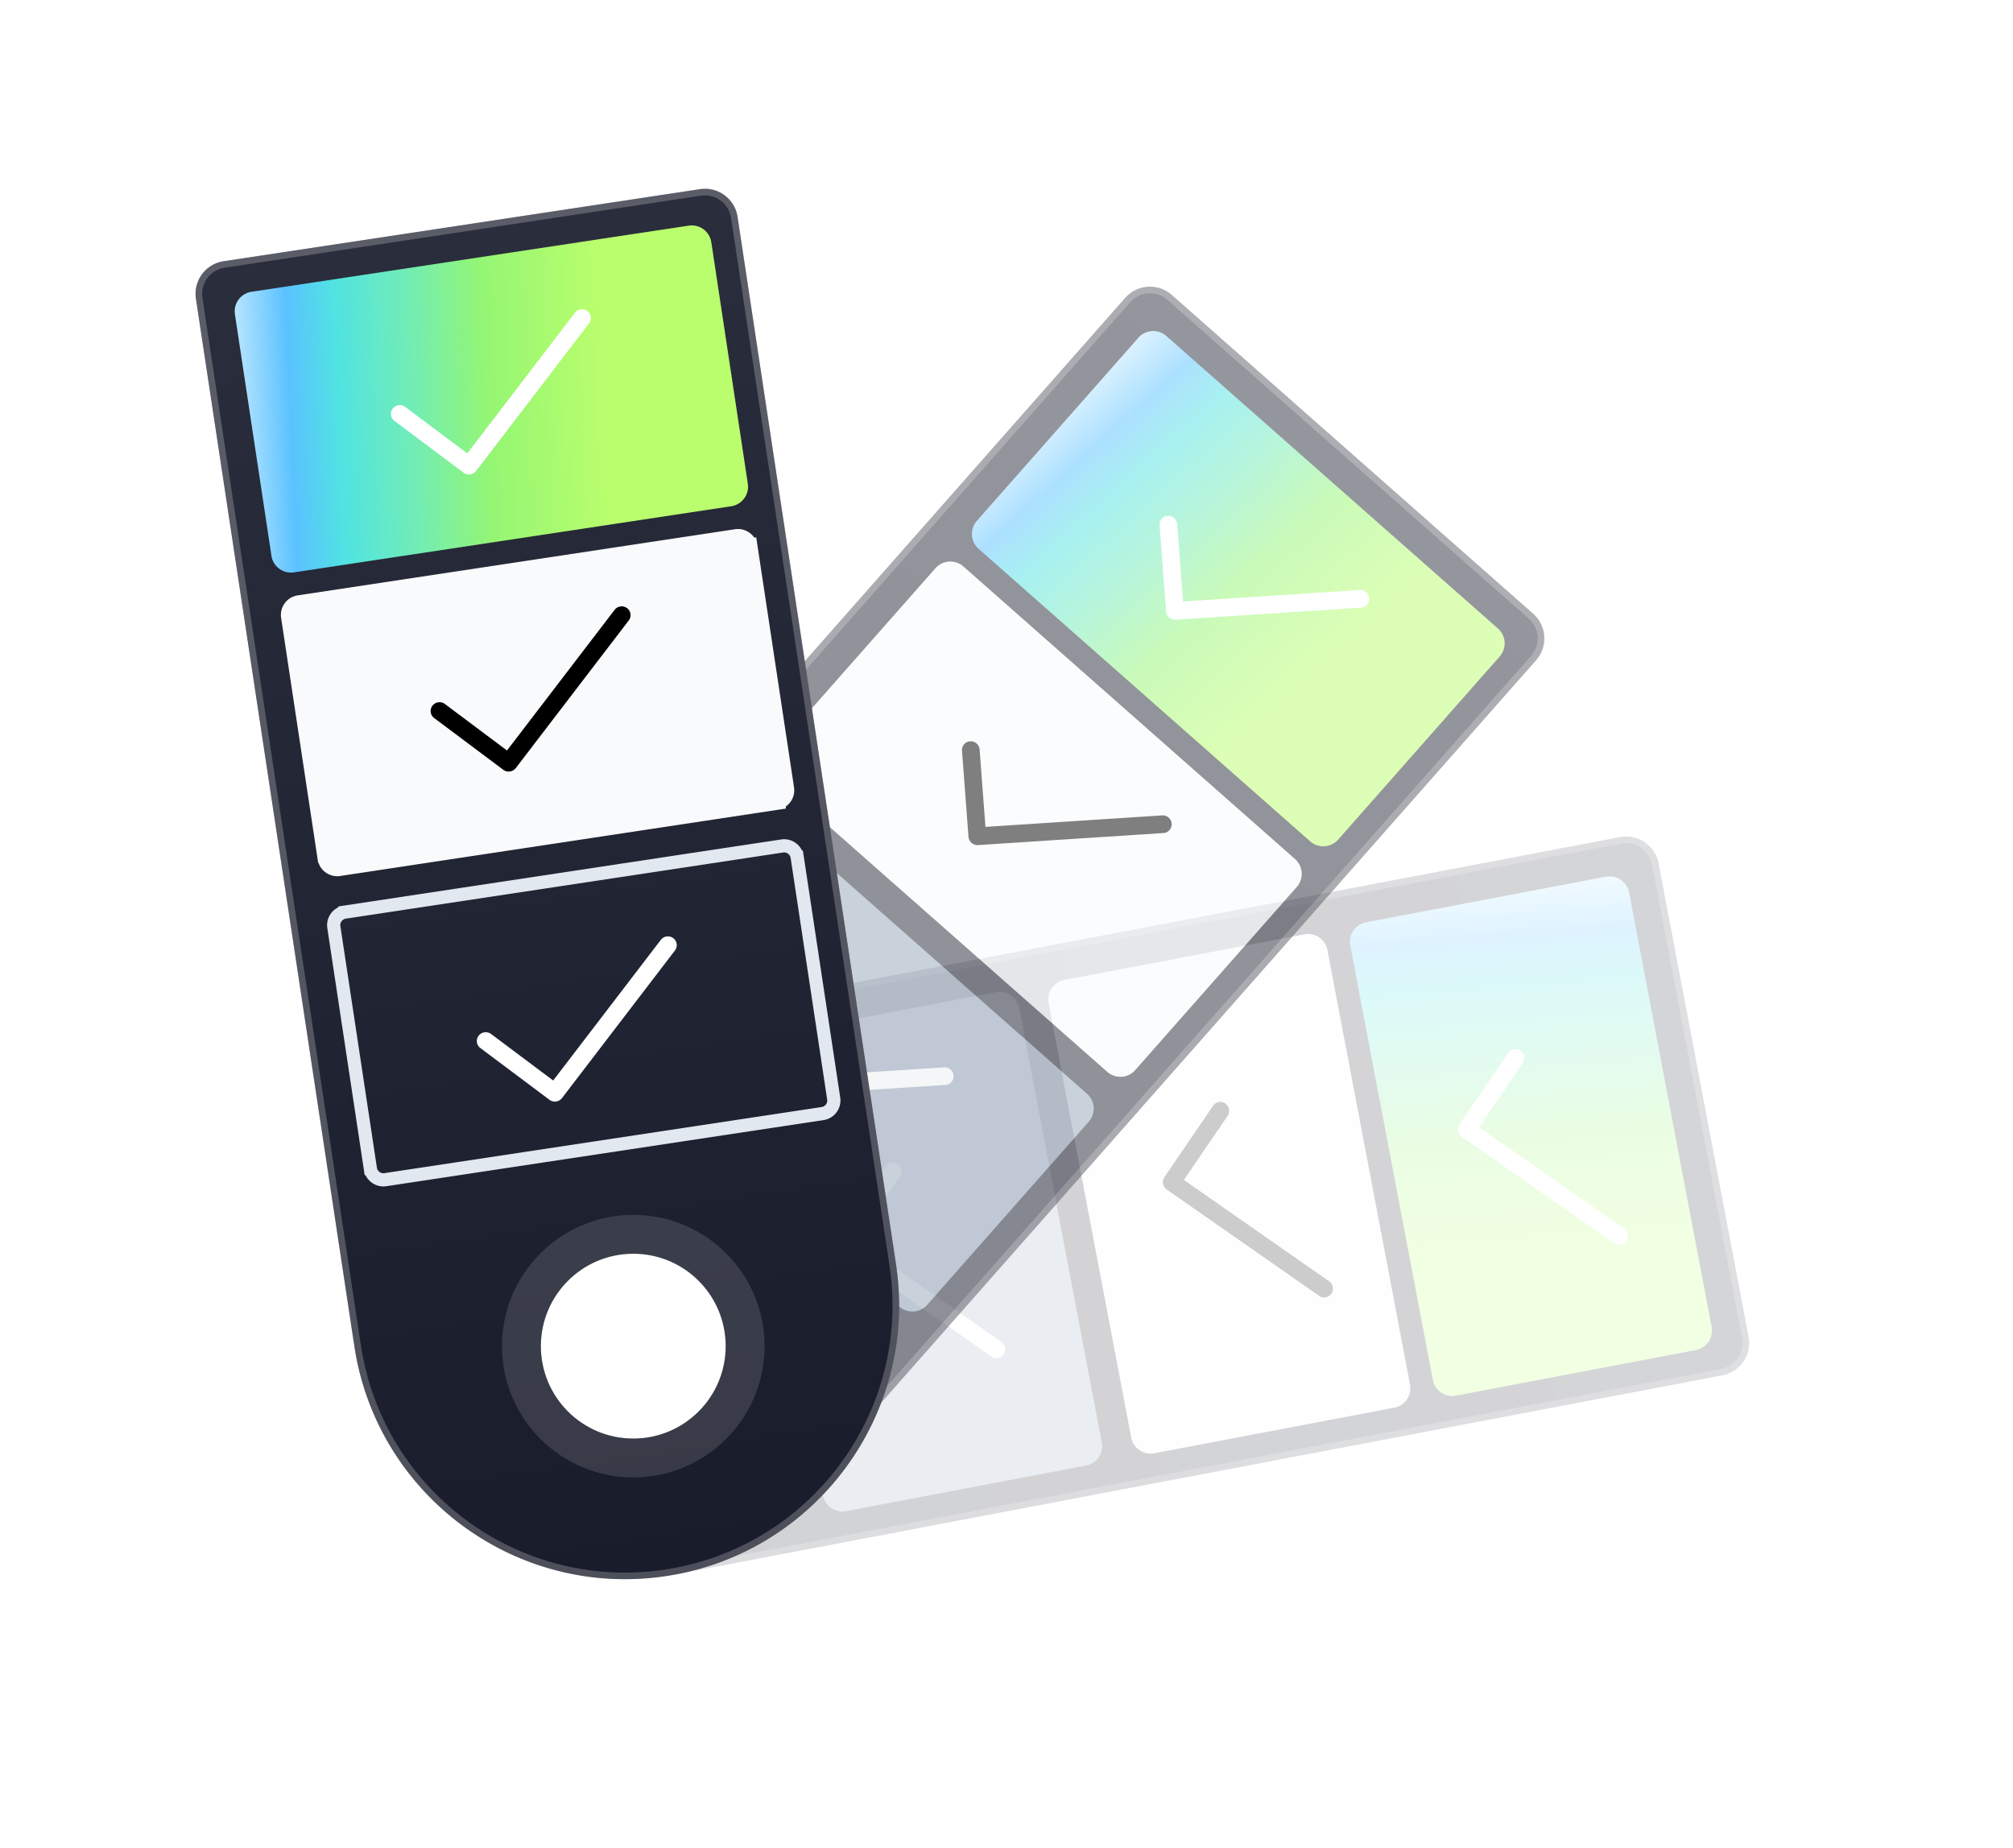 <svg xmlns="http://www.w3.org/2000/svg" width="305" height="280" fill="none"><g clip-path="url(#a)"><g opacity=".2"><g filter="url(#b)"><path fill="url(#c)" d="M245.449 126.835a5 5 0 0 1 5.846 3.978l13.634 71.715a5 5 0 0 1-3.978 5.846l-157.676 29.977c-22.516 4.281-44.24-10.502-48.52-33.018-4.281-22.517 10.502-44.24 33.018-48.521l157.676-29.977z"></path><path stroke="#fff" stroke-opacity=".23" d="M245.542 127.326a4.501 4.501 0 0 1 5.262 3.58l13.634 71.716a4.5 4.5 0 0 1-3.58 5.261L103.182 237.86c-22.245 4.229-43.707-10.375-47.936-32.621-4.23-22.245 10.375-43.707 32.62-47.936l157.676-29.977z"></path></g><path fill="#fff" d="M75.387 199.569c.292 7.727 6.792 13.754 14.519 13.462 7.726-.292 13.753-6.792 13.461-14.519-.292-7.726-6.792-13.753-14.518-13.461-7.727.292-13.754 6.792-13.462 14.518z"></path><path stroke="#fff" stroke-opacity=".13" stroke-width="5.89" d="M72.445 199.681c.353 9.352 8.22 16.646 17.572 16.293 9.352-.353 16.647-8.221 16.293-17.572-.353-9.352-8.22-16.647-17.572-16.294-9.352.353-16.647 8.221-16.293 17.573z"></path><path fill="url(#d)" d="m259.341 201.037-12.512-65.822a3.002 3.002 0 0 0-3.508-2.387l-36.349 6.91a3 3 0 0 0-2.387 3.507l12.512 65.822a3.002 3.002 0 0 0 3.508 2.387l36.349-6.91a3 3 0 0 0 2.387-3.507z"></path><path fill="#F8FAFC" d="m213.638 209.768-12.512-65.822a3.002 3.002 0 0 0-3.508-2.387l-36.349 6.91a3 3 0 0 0-2.387 3.507l12.512 65.822a3 3 0 0 0 3.507 2.387l36.35-6.91a3 3 0 0 0 2.387-3.507z"></path><path fill="#94A3B8" d="m166.936 218.537-12.512-65.822a3 3 0 0 0-3.507-2.387l-36.349 6.91a3 3 0 0 0-2.387 3.507l12.512 65.822a3 3 0 0 0 3.507 2.387l36.349-6.91a2.999 2.999 0 0 0 2.387-3.507z"></path><g clip-path="url(#e)"><path fill="#fff" d="M246.426 188.014a1.354 1.354 0 0 0-.339-1.872l-22.004-15.356 6.625-9.708a1.354 1.354 0 0 0-.34-1.872 1.325 1.325 0 0 0-1.854.336l-7.38 10.816a1.369 1.369 0 0 0 .34 1.874l23.099 16.118a1.32 1.32 0 0 0 1.853-.336c-.417.611.419-.609 0 0z"></path></g><g clip-path="url(#f)"><path fill="#000" d="M201.719 196a1.354 1.354 0 0 0-.339-1.872l-22.004-15.356 6.625-9.708a1.354 1.354 0 0 0-.34-1.872 1.324 1.324 0 0 0-1.854.336l-7.38 10.816a1.367 1.367 0 0 0 .34 1.873l23.099 16.119a1.32 1.32 0 0 0 1.853-.336c-.417.611.419-.609 0 0z"></path></g><g clip-path="url(#g)"><path fill="#fff" d="M152.075 205.189a1.354 1.354 0 0 0-.34-1.872l-22.004-15.356 6.625-9.708a1.353 1.353 0 0 0-.339-1.872 1.324 1.324 0 0 0-1.854.336l-7.38 10.816a1.367 1.367 0 0 0 .34 1.873l23.098 16.119a1.322 1.322 0 0 0 1.854-.336c-.418.611.419-.609 0 0z"></path></g></g><g opacity=".5"><g filter="url(#h)"><path fill="url(#i)" d="M170.488 45.132a5 5 0 0 1 7.057-.442l54.745 48.29a5 5 0 0 1 .442 7.058L126.559 220.402c-15.162 17.189-41.386 18.831-58.575 3.67-17.188-15.162-18.831-41.387-3.67-58.575L170.489 45.132z"></path><path stroke="#fff" stroke-opacity=".23" d="M170.863 45.463a4.5 4.5 0 0 1 6.351-.398l54.745 48.29a4.5 4.5 0 0 1 .398 6.352L126.184 220.072c-14.979 16.981-40.888 18.604-57.869 3.625s-18.604-40.888-3.625-57.87L170.863 45.463z"></path></g><path fill="#fff" d="M80.75 206.868c4.968 5.924 13.798 6.7 19.722 1.731 5.925-4.968 6.7-13.798 1.732-19.723-4.968-5.924-13.799-6.7-19.723-1.731-5.925 4.968-6.7 13.798-1.732 19.723z"></path><path stroke="#fff" stroke-opacity=".13" stroke-width="5.89" d="M78.493 208.76c6.013 7.171 16.7 8.109 23.872 2.096 7.171-6.013 8.109-16.701 2.095-23.872-6.013-7.171-16.7-8.109-23.872-2.096-7.17 6.014-8.109 16.701-2.095 23.872z"></path><path fill="url(#j)" d="m226.962 95.229-50.244-44.323a3 3 0 0 0-4.235.265l-24.477 27.747a3 3 0 0 0 .265 4.234l50.245 44.323a3 3 0 0 0 4.234-.265l24.477-27.747a3 3 0 0 0-.265-4.234z"></path><path fill="#F8FAFC" d="m196.214 130.15-50.245-44.323a3 3 0 0 0-4.234.266l-24.477 27.746a3.001 3.001 0 0 0 .265 4.235l50.245 44.323a3 3 0 0 0 4.234-.266l24.477-27.746a3.001 3.001 0 0 0-.265-4.235z"></path><path fill="#94A3B8" d="m164.698 165.714-50.244-44.323a3.001 3.001 0 0 0-4.235.265l-24.476 27.747a3 3 0 0 0 .265 4.235l50.244 44.323a3 3 0 0 0 4.234-.266l24.477-27.746a3 3 0 0 0-.265-4.235z"></path><g clip-path="url(#k)"><path fill="#fff" d="M207.461 90.642a1.352 1.352 0 0 0-1.433-1.25l-26.776 1.74-.886-11.72a1.353 1.353 0 0 0-1.434-1.25 1.324 1.324 0 0 0-1.238 1.42l.987 13.057a1.368 1.368 0 0 0 1.435 1.251l28.107-1.828a1.32 1.32 0 0 0 1.238-1.42c.056.737-.053-.738 0 0z"></path></g><g clip-path="url(#l)"><path fill="#000" d="M177.522 124.791a1.354 1.354 0 0 0-1.434-1.251l-26.776 1.742-.885-11.72a1.355 1.355 0 0 0-1.434-1.251 1.324 1.324 0 0 0-1.238 1.42l.987 13.057a1.367 1.367 0 0 0 1.435 1.251l28.107-1.828a1.322 1.322 0 0 0 1.238-1.42c.055.737-.053-.738 0 0z"></path></g><g clip-path="url(#m)"><path fill="#fff" d="M144.477 162.962a1.354 1.354 0 0 0-1.434-1.251l-26.776 1.741-.885-11.719a1.354 1.354 0 0 0-1.434-1.251 1.324 1.324 0 0 0-1.238 1.42l.987 13.057a1.368 1.368 0 0 0 1.435 1.251l28.107-1.828a1.322 1.322 0 0 0 1.238-1.42c.055.737-.053-.738 0 0z"></path></g></g><g filter="url(#n)"><path fill="url(#o)" d="M29.685 45.268a5 5 0 0 1 4.196-5.691l72.179-10.918a5 5 0 0 1 5.692 4.196l24.005 158.694c3.428 22.662-12.165 43.813-34.827 47.24-22.662 3.428-43.812-12.164-47.24-34.826L29.685 45.268z"></path><path stroke="#fff" stroke-opacity=".23" d="M30.18 45.193a4.5 4.5 0 0 1 3.776-5.122l72.178-10.918a4.5 4.5 0 0 1 5.122 3.776l24.005 158.695c3.387 22.389-12.017 43.284-34.406 46.671-22.389 3.387-43.284-12.018-46.67-34.407L30.178 45.193z"></path></g><path fill="#fff" d="M95.951 217.954c7.732 0 14-6.268 14-14s-6.268-14-14-14-14 6.268-14 14 6.268 14 14 14z"></path><path stroke="#fff" stroke-opacity=".13" stroke-width="5.89" d="M95.95 220.899c9.359 0 16.946-7.587 16.946-16.945 0-9.359-7.587-16.945-16.945-16.945-9.359 0-16.945 7.586-16.945 16.945 0 9.358 7.586 16.945 16.945 16.945z"></path><path fill="url(#p)" d="m104.359 34.186-66.246 10.02a3 3 0 0 0-2.518 3.414l5.533 36.584a3 3 0 0 0 3.415 2.518l66.246-10.02a3 3 0 0 0 2.518-3.414l-5.533-36.584a3 3 0 0 0-3.415-2.518z"></path><path fill="#F8FAFC" stroke="#F8FAFC" stroke-width="3" d="M111.583 81.67 45.337 91.687a1.5 1.5 0 0 0-1.26 1.708l5.534 36.584a1.5 1.5 0 0 0 1.707 1.259l66.247-10.019a1.502 1.502 0 0 0 1.259-1.708l-5.533-36.584a1.5 1.5 0 0 0-1.708-1.259z"></path><path stroke="#E2E8F0" stroke-width="2" d="m118.508 128.175-66.246 10.019a2 2 0 0 0-1.679 2.277l5.533 36.584a2 2 0 0 0 2.277 1.678l66.246-10.019a2 2 0 0 0 1.679-2.276l-5.533-36.584a2 2 0 0 0-2.277-1.679z"></path><g clip-path="url(#q)"><path fill="#fff" d="M88.994 47.127a1.353 1.353 0 0 0-1.885.257L70.802 68.692l-9.408-7.045a1.353 1.353 0 0 0-1.885.257 1.324 1.324 0 0 0 .254 1.867l10.482 7.848c.584.44 1.44.322 1.886-.257L89.25 48.993a1.321 1.321 0 0 0-.255-1.866c.592.443-.59-.446 0 0z"></path></g><g clip-path="url(#r)"><path fill="#000" d="M95.009 92.142a1.353 1.353 0 0 0-1.885.257l-16.308 21.308-9.407-7.045a1.354 1.354 0 0 0-1.886.257 1.324 1.324 0 0 0 .255 1.867l10.481 7.848a1.369 1.369 0 0 0 1.887-.257l17.117-22.368a1.321 1.321 0 0 0-.254-1.867c.592.444-.59-.445 0 0z"></path></g><g clip-path="url(#s)"><path fill="#fff" d="M102.009 142.142a1.354 1.354 0 0 0-1.885.257l-16.308 21.308-9.407-7.045a1.354 1.354 0 0 0-1.886.257 1.324 1.324 0 0 0 .255 1.867l10.481 7.848a1.369 1.369 0 0 0 1.887-.257l17.117-22.368a1.32 1.32 0 0 0-.254-1.867c.592.444-.591-.445 0 0z"></path></g></g><defs><clipPath id="a"><path fill="#fff" d="M0 0h305v280H0z"></path></clipPath><clipPath id="e"><path fill="#fff" d="m245.837 156 5.711 31.485-31.486 5.712-5.711-31.487z"></path></clipPath><clipPath id="f"><path fill="#fff" d="m201.13 163.985 5.711 31.486-31.486 5.712-5.711-31.487z"></path></clipPath><clipPath id="g"><path fill="#fff" d="m151.486 173.174 5.711 31.487-31.486 5.71L120 178.887z"></path></clipPath><clipPath id="k"><path fill="#fff" d="m187.015 66 24.118 21.03-21.03 24.119-24.12-21.031z"></path></clipPath><clipPath id="l"><path fill="#fff" d="m157.075 100.148 24.118 21.03-21.03 24.119-24.119-21.031z"></path></clipPath><clipPath id="m"><path fill="#fff" d="m124.031 138.32 24.118 21.03-21.03 24.119L103 162.438z"></path></clipPath><clipPath id="q"><path fill="#fff" d="m56.984 46.307 31.707-4.323 4.323 31.707-31.707 4.323z"></path></clipPath><clipPath id="r"><path fill="#fff" d="m62.998 91.321 31.707-4.323 4.323 31.707-31.707 4.323z"></path></clipPath><clipPath id="s"><path fill="#fff" d="m69.998 141.32 31.707-4.323 4.323 31.707-31.707 4.322z"></path></clipPath><linearGradient id="c" x1="258.112" x2="54.755" y1="166.671" y2="205.333" gradientUnits="userSpaceOnUse"><stop stop-color="#2A2D3B"></stop><stop offset="1" stop-color="#191C2B"></stop></linearGradient><linearGradient id="d" x1="232.166" x2="237.081" y1="127.641" y2="189.023" gradientUnits="userSpaceOnUse"><stop stop-color="#fff"></stop><stop offset=".225" stop-color="#5AC2FF"></stop><stop offset=".346" stop-color="#51E3E2"></stop><stop offset=".521" stop-color="#71ECB6"></stop><stop offset=".714" stop-color="#95F673"></stop><stop offset="1" stop-color="#BAFE6D"></stop></linearGradient><linearGradient id="i" x1="204.917" x2="67.984" y1="68.836" y2="224.072" gradientUnits="userSpaceOnUse"><stop stop-color="#2A2D3B"></stop><stop offset="1" stop-color="#191C2B"></stop></linearGradient><linearGradient id="j" x1="160.491" x2="202.011" y1="53.913" y2="99.389" gradientUnits="userSpaceOnUse"><stop stop-color="#fff"></stop><stop offset=".225" stop-color="#5AC2FF"></stop><stop offset=".346" stop-color="#51E3E2"></stop><stop offset=".521" stop-color="#71ECB6"></stop><stop offset=".714" stop-color="#95F673"></stop><stop offset="1" stop-color="#BAFE6D"></stop></linearGradient><linearGradient id="o" x1="69.97" x2="100.93" y1="34.118" y2="238.789" gradientUnits="userSpaceOnUse"><stop stop-color="#2A2D3B"></stop><stop offset="1" stop-color="#191C2B"></stop></linearGradient><linearGradient id="p" x1="29.991" x2="91.514" y1="58.571" y2="55.977" gradientUnits="userSpaceOnUse"><stop stop-color="#fff"></stop><stop offset=".225" stop-color="#5AC2FF"></stop><stop offset=".346" stop-color="#51E3E2"></stop><stop offset=".521" stop-color="#71ECB6"></stop><stop offset=".714" stop-color="#95F673"></stop><stop offset="1" stop-color="#BAFE6D"></stop></linearGradient><filter id="b" width="279.001" height="180.343" x="25.017" y="98.746" color-interpolation-filters="sRGB" filterUnits="userSpaceOnUse"><feGaussianBlur stdDeviation="17"></feGaussianBlur></filter><filter id="h" width="248.046" height="259.01" x="24.936" y="15.44" color-interpolation-filters="sRGB" filterUnits="userSpaceOnUse"><feGaussianBlur stdDeviation="17"></feGaussianBlur></filter><filter id="n" width="174.602" height="278.66" x=".628" y=".602" color-interpolation-filters="sRGB" filterUnits="userSpaceOnUse"><feGaussianBlur stdDeviation="17"></feGaussianBlur></filter></defs></svg>